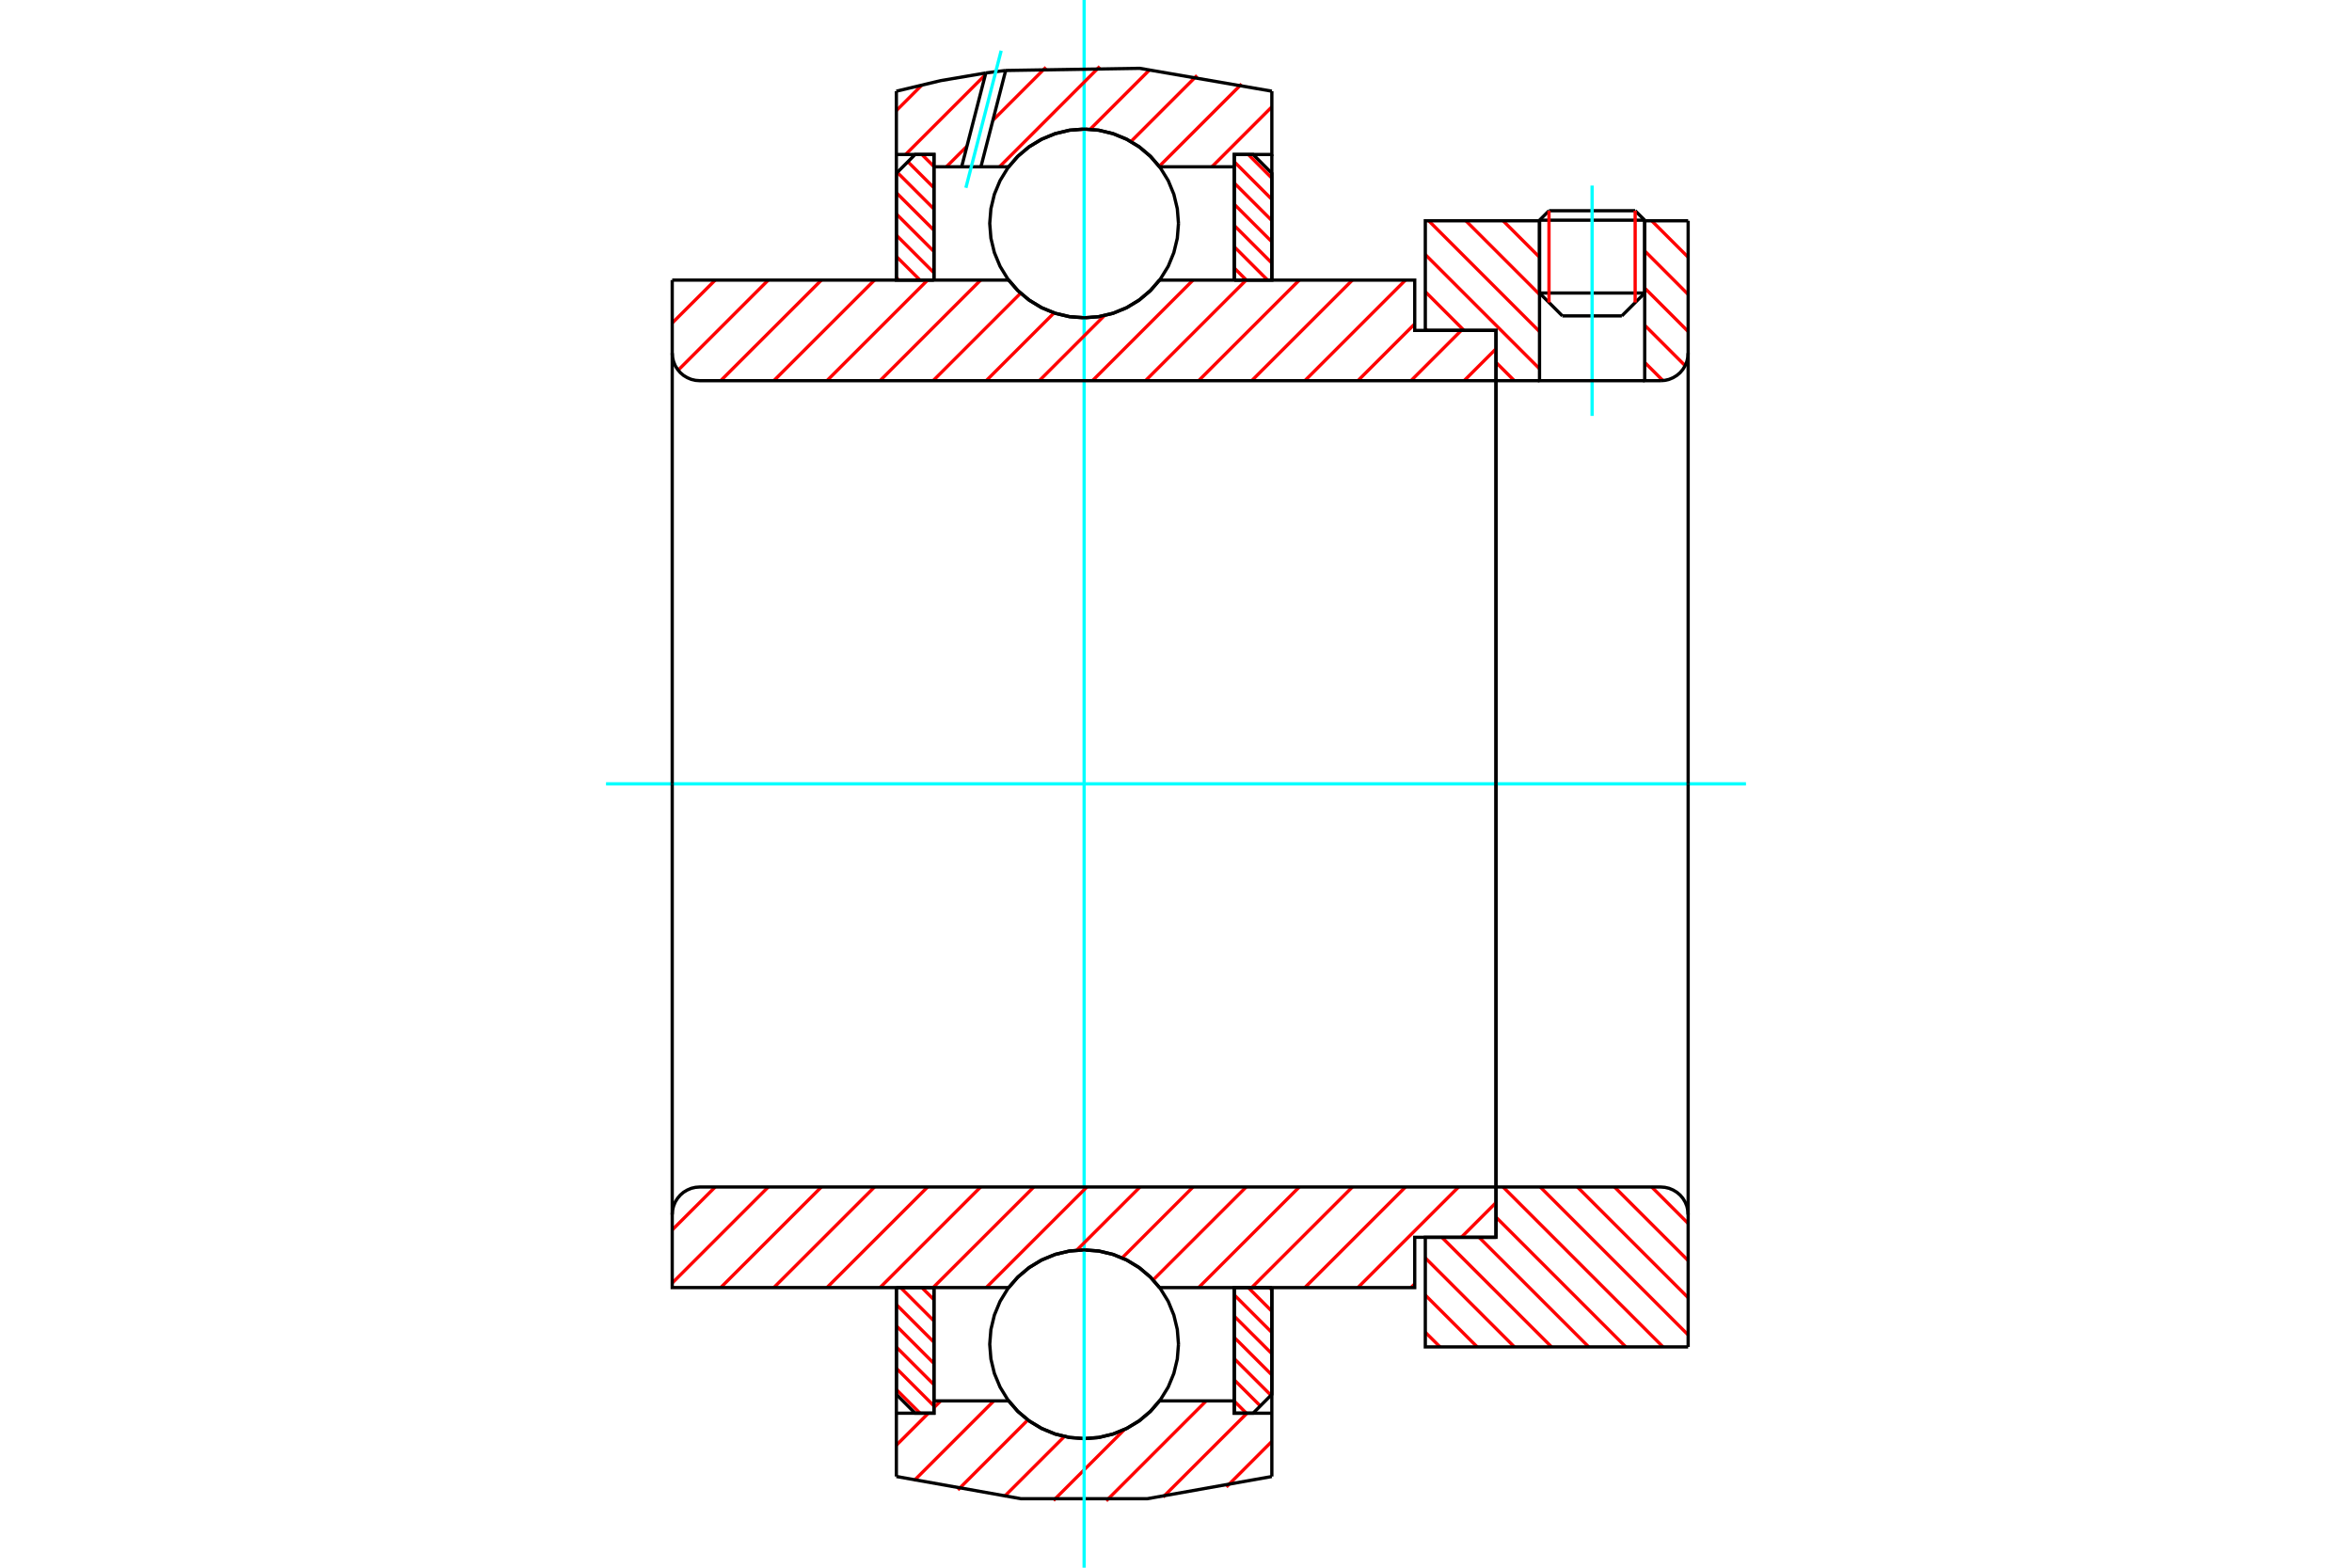 <?xml version="1.0" standalone="no"?>
<!DOCTYPE svg PUBLIC "-//W3C//DTD SVG 1.1//EN"
	"http://www.w3.org/Graphics/SVG/1.1/DTD/svg11.dtd">
<svg xmlns="http://www.w3.org/2000/svg" height="100%" width="100%" viewBox="0 0 36000 24000">
	<rect x="-1800" y="-1200" width="39600" height="26400" style="fill:#FFF"/>
	<g style="fill:none; fill-rule:evenodd" transform="matrix(1 0 0 1 0 0)">
		<g style="fill:none; stroke:#000; stroke-width:50; shape-rendering:geometricPrecision">
			<line x1="25174" y1="3371" x2="23564" y2="3371"/>
			<line x1="23709" y1="3226" x2="25028" y2="3226"/>
			<line x1="23564" y1="4486" x2="25174" y2="4486"/>
			<line x1="24824" y1="4836" x2="23914" y2="4836"/>
			<line x1="23709" y1="3226" x2="23564" y2="3371"/>
			<line x1="25174" y1="3371" x2="25028" y2="3226"/>
			<line x1="24824" y1="4836" x2="25174" y2="4486"/>
			<line x1="23564" y1="4486" x2="23914" y2="4836"/>
			<line x1="23564" y1="3371" x2="23564" y2="4486"/>
			<line x1="25174" y1="4486" x2="25174" y2="3371"/>
		</g>
		<g style="fill:none; stroke:#0FF; stroke-width:50; shape-rendering:geometricPrecision">
			<line x1="24369" y1="6367" x2="24369" y2="2841"/>
		</g>
		<g style="fill:none; stroke:#F00; stroke-width:50; shape-rendering:geometricPrecision">
			<line x1="25028" y1="3226" x2="25028" y2="4631"/>
			<line x1="23709" y1="4631" x2="23709" y2="3226"/>
			<line x1="13720" y1="21273" x2="14082" y2="21635"/>
			<line x1="13720" y1="20948" x2="14295" y2="21523"/>
			<line x1="13720" y1="20623" x2="14295" y2="21198"/>
			<line x1="13720" y1="20298" x2="14295" y2="20873"/>
			<line x1="13720" y1="19973" x2="14295" y2="20548"/>
			<line x1="13785" y1="19712" x2="14295" y2="20222"/>
			<line x1="14110" y1="19712" x2="14295" y2="19897"/>
		</g>
		<g style="fill:none; stroke:#000; stroke-width:50; shape-rendering:geometricPrecision">
			<polyline points="13720,19712 13720,21347 14007,21635 14295,21635 14295,19712 13720,19712"/>
		</g>
		<g style="fill:none; stroke:#0FF; stroke-width:50; shape-rendering:geometricPrecision">
			<line x1="9276" y1="12000" x2="26724" y2="12000"/>
		</g>
		<g style="fill:none; stroke:#F00; stroke-width:50; shape-rendering:geometricPrecision">
			<line x1="13720" y1="4251" x2="13757" y2="4288"/>
			<line x1="13720" y1="3926" x2="14082" y2="4288"/>
			<line x1="13720" y1="3601" x2="14295" y2="4176"/>
			<line x1="13720" y1="3276" x2="14295" y2="3850"/>
			<line x1="13720" y1="2951" x2="14295" y2="3525"/>
			<line x1="13734" y1="2639" x2="14295" y2="3200"/>
			<line x1="13896" y1="2476" x2="14295" y2="2875"/>
			<line x1="14110" y1="2365" x2="14295" y2="2550"/>
		</g>
		<g style="fill:none; stroke:#000; stroke-width:50; shape-rendering:geometricPrecision">
			<polyline points="14295,4288 14295,2365 14007,2365 13720,2653 13720,4288 14295,4288"/>
		</g>
		<g style="fill:none; stroke:#F00; stroke-width:50; shape-rendering:geometricPrecision">
			<line x1="19431" y1="19712" x2="19467" y2="19749"/>
			<line x1="19106" y1="19712" x2="19467" y2="20074"/>
			<line x1="18892" y1="19824" x2="19467" y2="20399"/>
			<line x1="18892" y1="20150" x2="19467" y2="20724"/>
			<line x1="18892" y1="20475" x2="19467" y2="21049"/>
			<line x1="18892" y1="20800" x2="19454" y2="21361"/>
			<line x1="18892" y1="21125" x2="19291" y2="21524"/>
			<line x1="18892" y1="21450" x2="19077" y2="21635"/>
		</g>
		<g style="fill:none; stroke:#000; stroke-width:50; shape-rendering:geometricPrecision">
			<polyline points="19467,19712 19467,21347 19180,21635 18892,21635 18892,19712 19467,19712"/>
		</g>
		<g style="fill:none; stroke:#F00; stroke-width:50; shape-rendering:geometricPrecision">
			<line x1="19106" y1="2365" x2="19467" y2="2727"/>
			<line x1="18892" y1="2477" x2="19467" y2="3052"/>
			<line x1="18892" y1="2802" x2="19467" y2="3377"/>
			<line x1="18892" y1="3127" x2="19467" y2="3702"/>
			<line x1="18892" y1="3452" x2="19467" y2="4027"/>
			<line x1="18892" y1="3778" x2="19402" y2="4288"/>
			<line x1="18892" y1="4103" x2="19077" y2="4288"/>
		</g>
		<g style="fill:none; stroke:#000; stroke-width:50; shape-rendering:geometricPrecision">
			<polyline points="18892,4288 18892,2365 19180,2365 19467,2653 19467,4288 18892,4288"/>
			<polyline points="18038,3421 18020,3195 17967,2974 17881,2765 17762,2572 17615,2399 17443,2252 17249,2134 17040,2047 16820,1994 16594,1976 16368,1994 16147,2047 15938,2134 15745,2252 15572,2399 15425,2572 15307,2765 15220,2974 15167,3195 15149,3421 15167,3647 15220,3867 15307,4077 15425,4270 15572,4442 15745,4589 15938,4708 16147,4795 16368,4848 16594,4865 16820,4848 17040,4795 17249,4708 17443,4589 17615,4442 17762,4270 17881,4077 17967,3867 18020,3647 18038,3421"/>
			<polyline points="18038,20579 18020,20353 17967,20133 17881,19923 17762,19730 17615,19558 17443,19411 17249,19292 17040,19205 16820,19152 16594,19135 16368,19152 16147,19205 15938,19292 15745,19411 15572,19558 15425,19730 15307,19923 15220,20133 15167,20353 15149,20579 15167,20805 15220,21026 15307,21235 15425,21428 15572,21601 15745,21748 15938,21866 16147,21953 16368,22006 16594,22024 16820,22006 17040,21953 17249,21866 17443,21748 17615,21601 17762,21428 17881,21235 17967,21026 18020,20805 18038,20579"/>
		</g>
		<g style="fill:none; stroke:#F00; stroke-width:50; shape-rendering:geometricPrecision">
			<line x1="25281" y1="18172" x2="25839" y2="18730"/>
			<line x1="24712" y1="18172" x2="25839" y2="19298"/>
			<line x1="24144" y1="18172" x2="25839" y2="19867"/>
			<line x1="23575" y1="18172" x2="25839" y2="20436"/>
			<line x1="23006" y1="18172" x2="25454" y2="20620"/>
			<line x1="22898" y1="18633" x2="24885" y2="20620"/>
			<line x1="22638" y1="18942" x2="24317" y2="20620"/>
			<line x1="22069" y1="18942" x2="23748" y2="20620"/>
			<line x1="21816" y1="19258" x2="23179" y2="20620"/>
			<line x1="21816" y1="19827" x2="22610" y2="20620"/>
			<line x1="21816" y1="20396" x2="22041" y2="20620"/>
		</g>
		<g style="fill:none; stroke:#000; stroke-width:50; shape-rendering:geometricPrecision">
			<line x1="25839" y1="12000" x2="25839" y2="20620"/>
			<polyline points="25839,18594 25834,18528 25819,18464 25793,18402 25759,18346 25716,18295 25665,18252 25609,18218 25547,18192 25483,18177 25417,18172 22898,18172 22898,12000"/>
			<polyline points="22898,18172 22898,18942 21816,18942 21816,20620 25839,20620"/>
		</g>
		<g style="fill:none; stroke:#F00; stroke-width:50; shape-rendering:geometricPrecision">
			<line x1="25281" y1="3380" x2="25839" y2="3938"/>
			<line x1="25174" y1="3841" x2="25839" y2="4507"/>
			<line x1="25174" y1="4410" x2="25839" y2="5075"/>
			<line x1="25174" y1="4979" x2="25793" y2="5598"/>
			<line x1="23006" y1="3380" x2="23564" y2="3938"/>
			<line x1="25174" y1="5548" x2="25453" y2="5827"/>
			<line x1="22437" y1="3380" x2="23564" y2="4507"/>
			<line x1="21868" y1="3380" x2="23564" y2="5076"/>
			<line x1="21816" y1="3897" x2="23564" y2="5645"/>
			<line x1="21816" y1="4466" x2="22408" y2="5058"/>
			<line x1="22898" y1="5548" x2="23179" y2="5828"/>
			<line x1="21816" y1="5035" x2="21839" y2="5058"/>
		</g>
		<g style="fill:none; stroke:#000; stroke-width:50; shape-rendering:geometricPrecision">
			<line x1="25839" y1="12000" x2="25839" y2="3380"/>
			<polyline points="25417,5828 25483,5823 25547,5808 25609,5782 25665,5748 25716,5705 25759,5654 25793,5598 25819,5536 25834,5472 25839,5406"/>
			<polyline points="25417,5828 25174,5828 25174,3380"/>
			<polyline points="25174,5828 23564,5828 23564,3380"/>
			<polyline points="23564,5828 22898,5828 22898,12000"/>
			<polyline points="22898,5828 22898,5058 21816,5058 21816,3380 23564,3380"/>
			<line x1="25174" y1="3380" x2="25839" y2="3380"/>
		</g>
		<g style="fill:none; stroke:#F00; stroke-width:50; shape-rendering:geometricPrecision">
			<line x1="19467" y1="22067" x2="18771" y2="22764"/>
			<line x1="19087" y1="21635" x2="17802" y2="22919"/>
			<line x1="18463" y1="21446" x2="16932" y2="22977"/>
			<line x1="17212" y1="21884" x2="16125" y2="22971"/>
			<line x1="16292" y1="21991" x2="15370" y2="22913"/>
			<line x1="15733" y1="21738" x2="14661" y2="22810"/>
			<line x1="15212" y1="21446" x2="13990" y2="22668"/>
			<line x1="14399" y1="21446" x2="14295" y2="21550"/>
			<line x1="14210" y1="21635" x2="13720" y2="22125"/>
		</g>
		<g style="fill:none; stroke:#000; stroke-width:50; shape-rendering:geometricPrecision">
			<polyline points="19467,19712 19467,21635 19467,22604"/>
			<polyline points="13720,22604 15626,22944 17561,22944 19467,22604"/>
			<polyline points="13720,22604 13720,21635 14295,21635 14295,21446 14295,19712"/>
			<polyline points="14295,21446 15438,21446 15585,21613 15756,21756 15948,21871 16154,21955 16371,22007 16594,22024 16816,22007 17033,21955 17240,21871 17431,21756 17602,21613 17749,21446 18892,21446 18892,19712"/>
			<polyline points="18892,21446 18892,21635 19467,21635"/>
			<line x1="13720" y1="21635" x2="13720" y2="19712"/>
		</g>
		<g style="fill:none; stroke:#0FF; stroke-width:50; shape-rendering:geometricPrecision">
			<line x1="16594" y1="24000" x2="16594" y2="0"/>
		</g>
		<g style="fill:none; stroke:#F00; stroke-width:50; shape-rendering:geometricPrecision">
			<line x1="19467" y1="1636" x2="18549" y2="2554"/>
			<line x1="19004" y1="1286" x2="17743" y2="2547"/>
			<line x1="18322" y1="1155" x2="17310" y2="2167"/>
			<line x1="17601" y1="1064" x2="16685" y2="1980"/>
			<line x1="16833" y1="1018" x2="15298" y2="2554"/>
			<line x1="16009" y1="1030" x2="15197" y2="1842"/>
			<line x1="14800" y1="2239" x2="14485" y2="2554"/>
			<line x1="15081" y1="1145" x2="13861" y2="2365"/>
			<line x1="14110" y1="1303" x2="13720" y2="1693"/>
		</g>
		<g style="fill:none; stroke:#000; stroke-width:50; shape-rendering:geometricPrecision">
			<polyline points="13720,4288 13720,2365 13720,1396"/>
			<polyline points="15089,1117 14400,1234 13720,1396"/>
			<polyline points="15393,1079 15241,1097 15089,1117"/>
			<polyline points="19467,1396 17445,1046 15393,1079"/>
			<polyline points="19467,1396 19467,2365 18892,2365 18892,2554 18892,4288"/>
			<polyline points="18892,2554 17749,2554 17602,2387 17431,2244 17240,2129 17033,2045 16816,1993 16594,1976 16371,1993 16154,2045 15948,2129 15756,2244 15585,2387 15438,2554 15014,2554 14719,2554 14295,2554 14295,4288"/>
			<polyline points="14295,2554 14295,2365 13720,2365"/>
			<line x1="19467" y1="2365" x2="19467" y2="4288"/>
		</g>
		<g style="fill:none; stroke:#0FF; stroke-width:50; shape-rendering:geometricPrecision">
			<line x1="14784" y1="2875" x2="15324" y2="776"/>
		</g>
		<g style="fill:none; stroke:#000; stroke-width:50; shape-rendering:geometricPrecision">
			<line x1="14719" y1="2554" x2="15089" y2="1117"/>
			<line x1="15014" y1="2554" x2="15393" y2="1079"/>
		</g>
		<g style="fill:none; stroke:#F00; stroke-width:50; shape-rendering:geometricPrecision">
			<line x1="22898" y1="18411" x2="22367" y2="18942"/>
			<line x1="21654" y1="19655" x2="21597" y2="19712"/>
			<line x1="22325" y1="18172" x2="20784" y2="19712"/>
			<line x1="21512" y1="18172" x2="19972" y2="19712"/>
			<line x1="20700" y1="18172" x2="19159" y2="19712"/>
			<line x1="19887" y1="18172" x2="18346" y2="19712"/>
			<line x1="19074" y1="18172" x2="17650" y2="19595"/>
			<line x1="18261" y1="18172" x2="17176" y2="19257"/>
			<line x1="17449" y1="18172" x2="16481" y2="19139"/>
			<line x1="16636" y1="18172" x2="15095" y2="19712"/>
			<line x1="15823" y1="18172" x2="14282" y2="19712"/>
			<line x1="15010" y1="18172" x2="13470" y2="19712"/>
			<line x1="14198" y1="18172" x2="12657" y2="19712"/>
			<line x1="13385" y1="18172" x2="11844" y2="19712"/>
			<line x1="12572" y1="18172" x2="11031" y2="19712"/>
			<line x1="11759" y1="18172" x2="10289" y2="19642"/>
			<line x1="10947" y1="18172" x2="10289" y2="18829"/>
		</g>
		<g style="fill:none; stroke:#000; stroke-width:50; shape-rendering:geometricPrecision">
			<line x1="22898" y1="12000" x2="22898" y2="18942"/>
			<polyline points="22898,18172 10711,18172 10645,18177 10581,18192 10520,18218 10463,18252 10413,18295 10370,18346 10335,18402 10310,18464 10294,18528 10289,18594 10289,19712 10864,19712 15438,19712"/>
			<polyline points="17749,19712 17602,19545 17431,19402 17240,19287 17033,19203 16816,19152 16594,19135 16371,19152 16154,19203 15948,19287 15756,19402 15585,19545 15438,19712"/>
			<polyline points="17749,19712 21654,19712 21654,18942 22898,18942"/>
			<line x1="10289" y1="12000" x2="10289" y2="18594"/>
		</g>
		<g style="fill:none; stroke:#F00; stroke-width:50; shape-rendering:geometricPrecision">
			<line x1="22898" y1="5340" x2="22410" y2="5828"/>
			<line x1="22367" y1="5058" x2="21597" y2="5828"/>
			<line x1="21654" y1="4959" x2="20784" y2="5828"/>
			<line x1="21512" y1="4288" x2="19972" y2="5828"/>
			<line x1="20700" y1="4288" x2="19159" y2="5828"/>
			<line x1="19887" y1="4288" x2="18346" y2="5828"/>
			<line x1="19074" y1="4288" x2="17533" y2="5828"/>
			<line x1="18261" y1="4288" x2="16721" y2="5828"/>
			<line x1="16905" y1="4831" x2="15908" y2="5828"/>
			<line x1="16134" y1="4790" x2="15095" y2="5828"/>
			<line x1="15621" y1="4489" x2="14282" y2="5828"/>
			<line x1="15010" y1="4288" x2="13470" y2="5828"/>
			<line x1="14198" y1="4288" x2="12657" y2="5828"/>
			<line x1="13385" y1="4288" x2="11844" y2="5828"/>
			<line x1="12572" y1="4288" x2="11031" y2="5828"/>
			<line x1="11759" y1="4288" x2="10380" y2="5667"/>
			<line x1="10947" y1="4288" x2="10289" y2="4945"/>
		</g>
		<g style="fill:none; stroke:#000; stroke-width:50; shape-rendering:geometricPrecision">
			<line x1="10289" y1="12000" x2="10289" y2="4288"/>
			<polyline points="10289,5406 10294,5472 10310,5536 10335,5598 10370,5654 10413,5705 10463,5748 10520,5782 10581,5808 10645,5823 10711,5828 22898,5828 22898,5058 21654,5058 21654,4288 17749,4288"/>
			<polyline points="15438,4288 15585,4455 15756,4598 15948,4713 16154,4797 16371,4848 16594,4865 16816,4848 17033,4797 17240,4713 17431,4598 17602,4455 17749,4288"/>
			<polyline points="15438,4288 10864,4288 10289,4288"/>
			<line x1="22898" y1="12000" x2="22898" y2="5828"/>
		</g>
	</g>
</svg>
